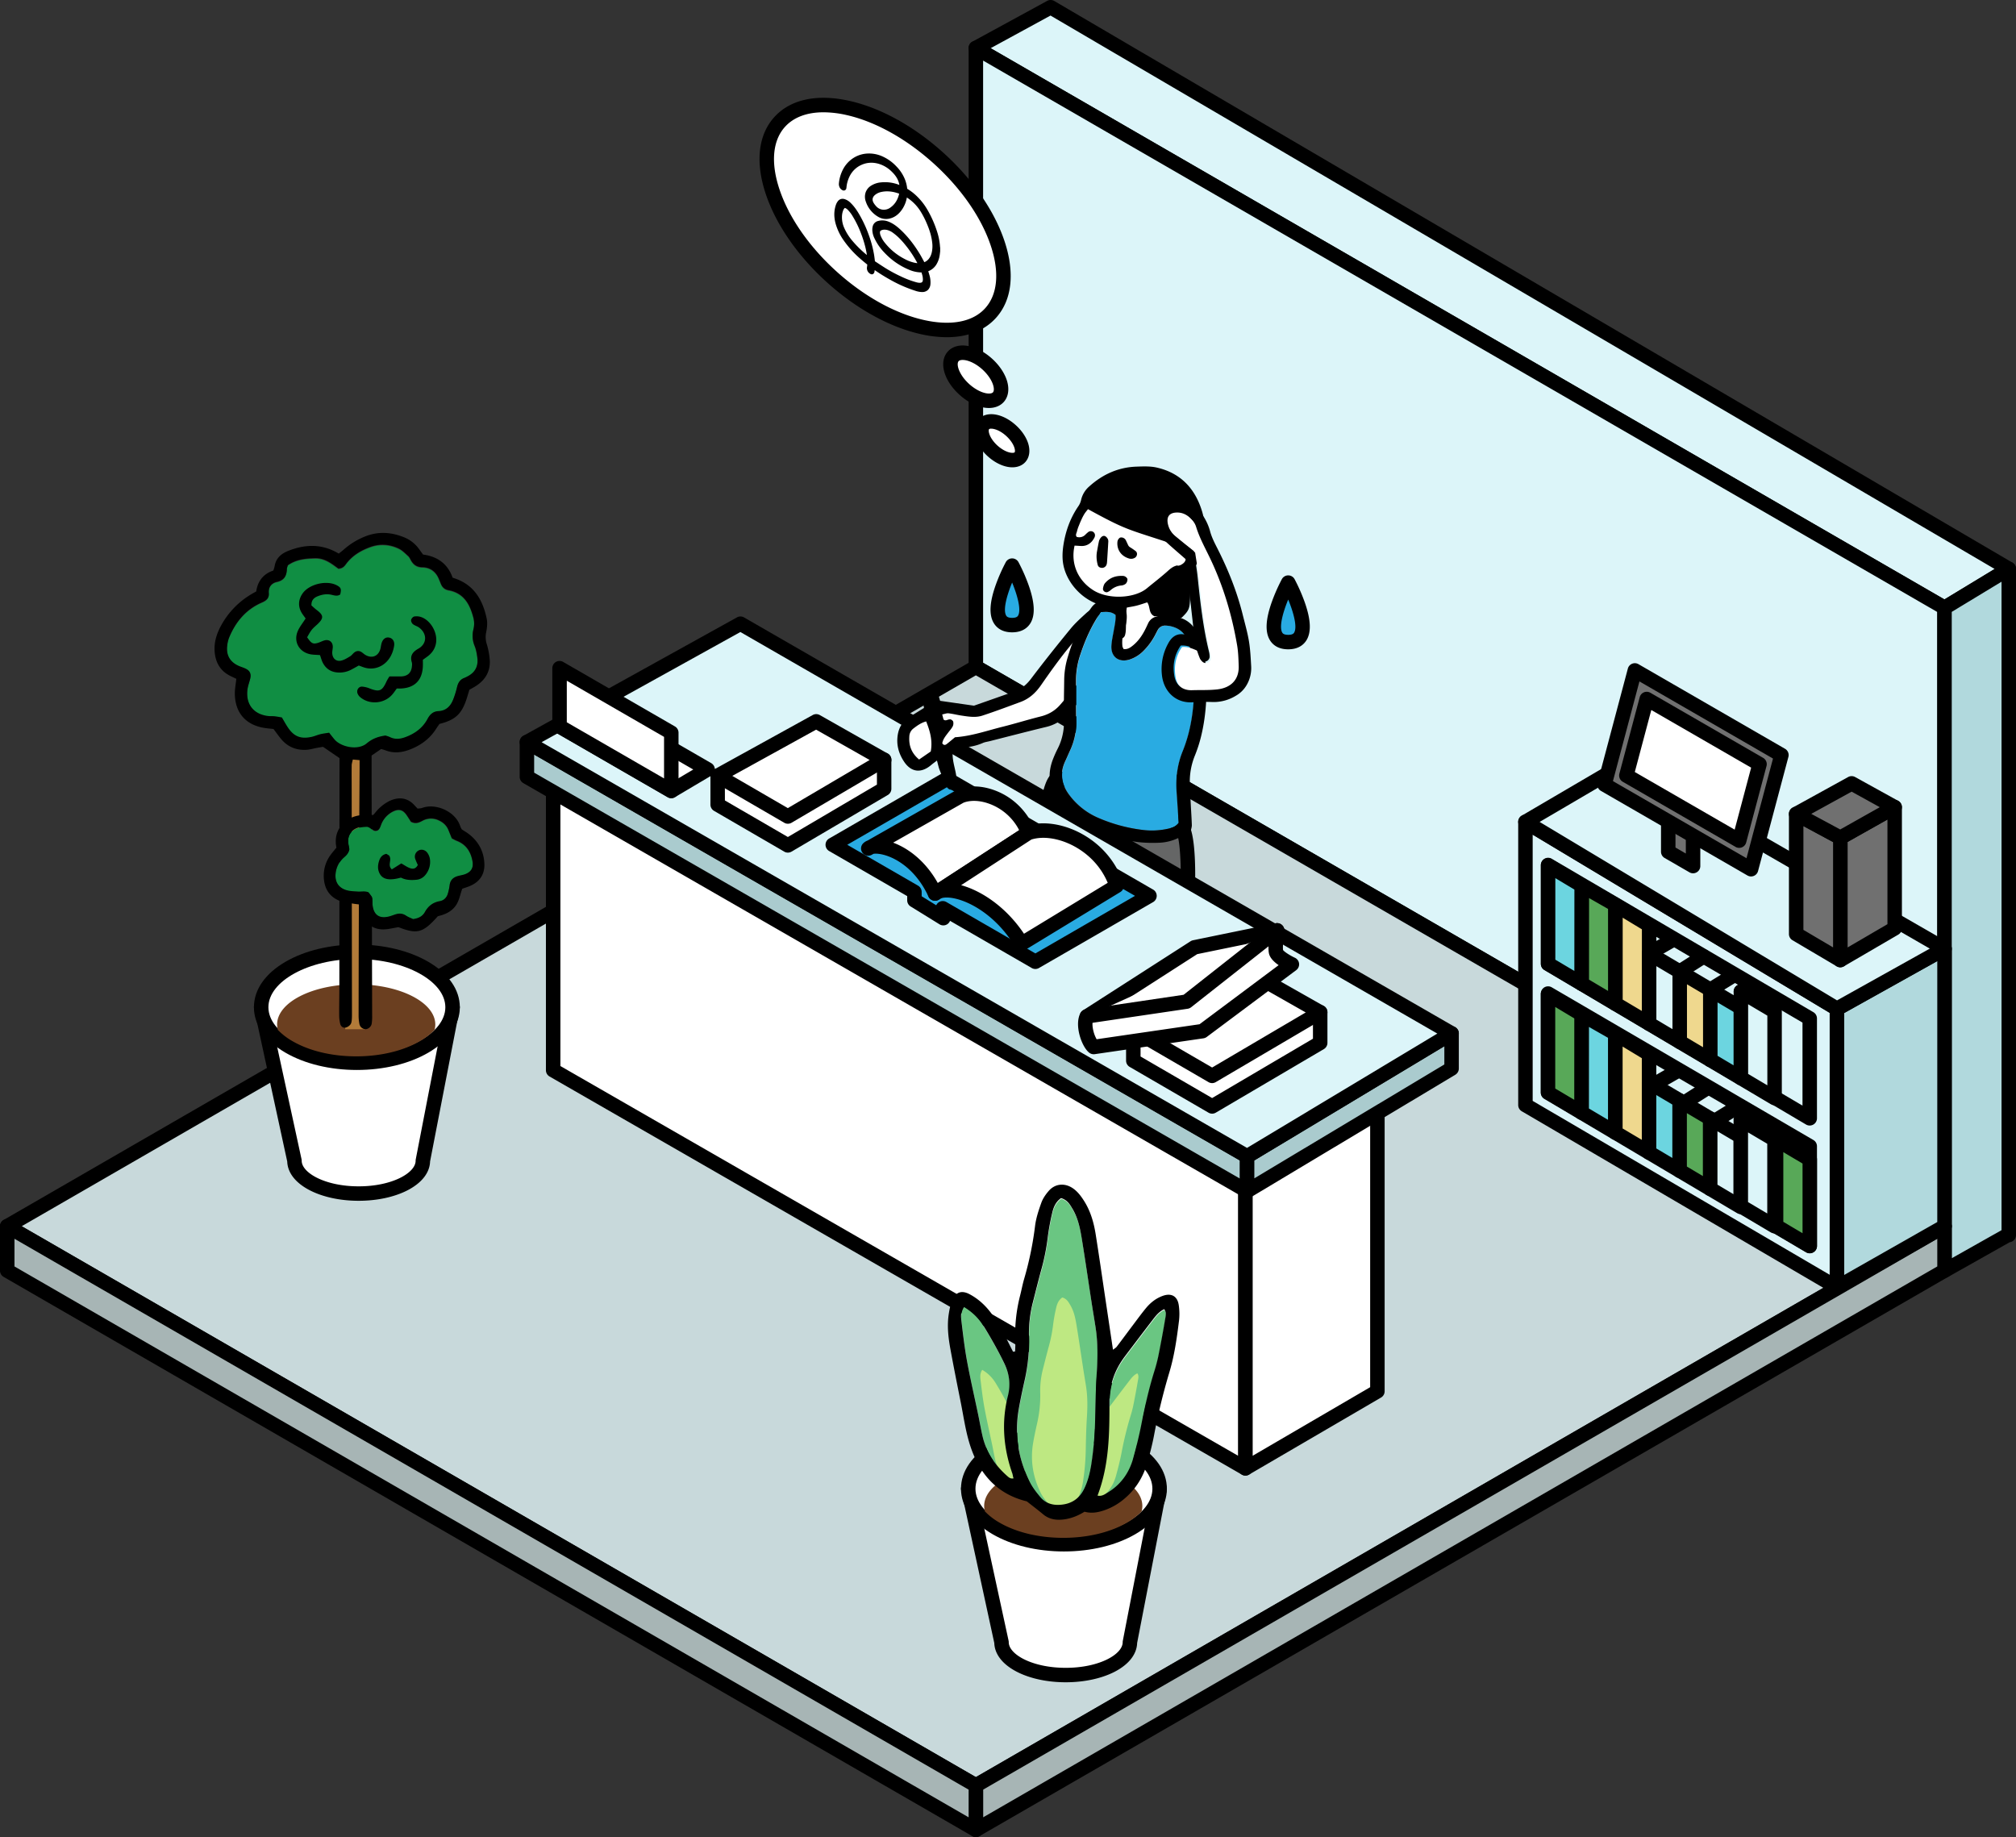 <svg xmlns="http://www.w3.org/2000/svg" viewBox="0 0 2785.99 2538.73"><rect x="0" y="0" width="2785.99" height="2538.73" fill="#333333" stroke="none"/><defs><style>.cls-1{fill:#dcf5f9;}.cls-2{fill:#b1d9dd;}.cls-3{fill:#c8d9db;}.cls-4{fill:#a7b5b5;}.cls-5{fill:#656666;}.cls-6{fill:#fff;}.cls-7{fill:#aacbce;}.cls-8{fill:#29abe2;}.cls-9{fill:#6cd5e0;}.cls-10{fill:#58a858;}.cls-11{fill:#efd88e;}.cls-12{fill:#707070;}.cls-13{fill:#6b3f20;}.cls-14{fill:#6ac682;}.cls-15{fill:#bee882;}.cls-16{fill:#b27b39;}.cls-17{fill:#108e43;}</style></defs><g id="レイヤー_2" data-name="レイヤー 2"><g id="紙カルテで作業して困っているインストラクター"><g id="壁"><polygon class="cls-1" points="2687.2 839.95 1348.59 66.35 1451.91 10 2775.99 786.12 2687.2 839.95"/><path d="M2687.2,850a10,10,0,0,1-5-1.34L1343.59,75a10,10,0,0,1,.21-17.44L1447.12,1.22a10,10,0,0,1,9.85.15L2781.05,777.49a10,10,0,0,1,.13,17.18l-88.8,53.83A10,10,0,0,1,2687.2,850ZM1369,66.6,2687.08,828.33l69.39-42.07L1451.74,21.49Z"/><polyline class="cls-1" points="1348.59 66.35 2687.2 839.95 2687.2 1694.56 1348.59 921.71 1348.59 66.35"/><path d="M2687.2,1704.56a10,10,0,0,1-5-1.34L1343.59,930.37a10,10,0,0,1-5-8.66V66.35a10,10,0,0,1,15-8.66L2692.2,831.29a10,10,0,0,1,5,8.66v854.61a10,10,0,0,1-10,10ZM1358.59,915.94,2677.2,1677.23V845.72l-1318.61-762Z"/><polygon class="cls-2" points="2774.52 1706.69 2687.2 1755.9 2687.2 839.95 2775.99 786.12 2775.99 1706.69 2774.52 1706.69"/><path d="M2687.2,1765.9a10,10,0,0,1-10-10V840a10,10,0,0,1,4.81-8.55l88.8-53.83a10,10,0,0,1,15.18,8.55v920.57a10,10,0,0,1-8.7,9.92l-85.18,48A10,10,0,0,1,2687.2,1765.9Zm10-920.32v893.21L2766,1700V803.87Z"/></g><g id="地面"><polygon class="cls-3" points="1348.61 2467.39 10 1694.55 1348.59 921.71 2687.2 1694.56 1348.61 2467.39"/><path d="M1348.61,2477.39a10,10,0,0,1-5-1.34L5,1703.2a10,10,0,0,1,0-17.32L1343.59,913.05a10,10,0,0,1,10,0L2692.2,1685.9a10,10,0,0,1,0,17.32L1353.61,2476.05A10.05,10.05,0,0,1,1348.61,2477.39ZM30,1694.54l1318.61,761.3L2667.2,1694.56,1348.59,933.26Z"/><polygon class="cls-4" points="2687.2 1755.9 1348.61 2528.73 1348.61 2467.39 2687.2 1694.56 2687.2 1755.9"/><path d="M1348.61,2538.73a10,10,0,0,1-10-10v-61.34a10,10,0,0,1,5-8.66L2682.2,1685.9a10,10,0,0,1,15,8.66v61.34a10,10,0,0,1-5,8.66L1353.61,2537.39A10,10,0,0,1,1348.61,2538.73Zm10-65.57v38.25L2677.2,1750.13v-38.25ZM2687.2,1755.9h0Z"/><polygon class="cls-4" points="1348.61 2528.73 10.02 1755.9 10.02 1694.56 1348.61 2467.39 1348.61 2528.73"/><path d="M1348.61,2538.73a9.92,9.92,0,0,1-5-1.34L5,1764.56a10,10,0,0,1-5-8.66v-61.34a10,10,0,0,1,15-8.66l1338.59,772.83a10,10,0,0,1,5,8.66v61.34a10,10,0,0,1-10,10ZM20,1750.13l1318.59,761.28v-38.25L20,1711.88Z"/></g><g id="腰"><path class="cls-5" d="M1442.52,1183.91c-1.56-29.74,6.26-108,20.35-108s163.24,51,172.17,70.44,7.83,90.78,3.13,123.65Z"/><path d="M1638.17,1280a9.87,9.87,0,0,1-4-.85l-195.66-86.08a10,10,0,0,1-6-8.63c-.78-14.69.6-38.94,3.43-60.35,5.59-42.29,13.31-50.42,15.84-53.1a15,15,0,0,1,11.06-5.08c10.88,0,61.06,17,91.55,28.57,82,31,87.62,43.13,89.71,47.7,10.43,22.73,8.46,97.64,3.94,129.23a10,10,0,0,1-9.9,8.59Zm-185.84-102.7,177.46,78.09c3.39-36.74,2.44-90.62-3.73-104.64-2.89-3.88-23.06-16.61-79.81-38-37.44-14.1-70.62-24.34-81-26.46-2.32,4.23-6.24,16-9.45,40.22A397.12,397.12,0,0,0,1452.33,1177.3Z"/></g><g id="受付台"><polygon class="cls-6" points="1721.13 2029.13 764.44 1478.96 764.44 1077.84 1721.13 1628.01 1721.13 2029.13"/><path d="M1721.13,2039.13a9.94,9.94,0,0,1-5-1.33l-956.7-550.17a10,10,0,0,1-5-8.66V1077.84a10,10,0,0,1,15-8.67l956.7,550.17a10,10,0,0,1,5,8.67v401.12a10,10,0,0,1-10,10ZM774.44,1473.18l936.69,538.66v-378L774.44,1095.13Z"/><polygon class="cls-6" points="1903.48 1922.69 1721.13 2029.13 1721.13 1628.01 1903.48 1521.57 1903.48 1922.69"/><path d="M1721.13,2039.13a10,10,0,0,1-10-10V1628a10,10,0,0,1,5-8.64l182.35-106.43a10,10,0,0,1,15,8.63v401.12a10,10,0,0,1-5,8.64l-182.35,106.44A10.06,10.06,0,0,1,1721.13,2039.13Zm10-405.38v378L1893.48,1917V1539Zm172.35,288.94h0Z"/><polygon class="cls-7" points="728.16 1073.54 1723.42 1645.98 1723.42 1597.92 728.16 1025.49 728.16 1073.54"/><path d="M1723.42,1656a10,10,0,0,1-5-1.33L723.18,1082.21a10,10,0,0,1-5-8.67v-48a10,10,0,0,1,15-8.67l995.26,572.43a10,10,0,0,1,5,8.67V1646a10,10,0,0,1-10,10ZM738.16,1067.76l975.26,560.93v-25L738.16,1042.78Z"/><polygon class="cls-7" points="1723.42 1645.98 1723.42 1597.92 2006 1428.09 2006 1476.63 1723.42 1645.98"/><path d="M1723.42,1656a10,10,0,0,1-10-10v-48.06a10,10,0,0,1,4.85-8.57l282.58-169.83a10,10,0,0,1,15.15,8.57v48.54a10,10,0,0,1-4.86,8.57l-282.58,169.35A10,10,0,0,1,1723.42,1656Zm10-52.4v24.75L1996,1471v-25.2Z"/><polygon class="cls-1" points="1723.42 1597.92 728.16 1025.49 1023.26 861.91 2006 1428.09 1723.42 1597.92"/><path d="M1723.42,1607.92a9.94,9.94,0,0,1-5-1.33L723.18,1034.16a10,10,0,0,1,.14-17.42l295.1-163.57a10,10,0,0,1,9.83.08L2011,1419.42a10,10,0,0,1,.16,17.24l-282.58,169.83A9.89,9.89,0,0,1,1723.42,1607.92ZM748.5,1025.65l974.81,560.67,263-158L1023.17,873.4Z"/><polygon class="cls-6" points="977.87 1063.31 927.68 1093.04 773.28 1003.9 823.48 974.17 977.87 1063.31"/><path d="M927.68,1103a9.9,9.9,0,0,1-5-1.34l-154.4-89.14a10,10,0,0,1-.1-17.26l50.2-29.73a10,10,0,0,1,10.1-.06l154.39,89.14a10,10,0,0,1,.1,17.27l-50.2,29.73A10,10,0,0,1,927.68,1103Zm-134.59-99.25,134.52,77.67,30.45-18L823.54,985.76Z"/><polygon class="cls-6" points="927.68 1093.04 773.28 1003.9 773.28 923.39 927.68 1012.53 927.68 1093.04"/><path d="M927.68,1103a9.9,9.9,0,0,1-5-1.34l-154.4-89.14a10,10,0,0,1-5-8.66V923.39a10,10,0,0,1,15-8.66l154.4,89.14a10,10,0,0,1,5,8.66V1093a10,10,0,0,1-10,10ZM783.28,998.13l134.4,77.59V1018.3l-134.4-77.59Z"/></g><g id="ファイル"><polygon class="cls-8" points="1588.51 1237.98 1308.57 1076.36 1150.84 1167.42 1263.69 1232.58 1263.69 1244.17 1303.61 1268.83 1302.89 1255.21 1430.78 1329.05 1588.51 1237.98"/><path d="M1430.78,1339.05a10.05,10.05,0,0,1-5-1.34l-112.88-65.18a10,10,0,0,1-14.55,4.8l-39.91-24.65a10,10,0,0,1-4.74-8.51v-5.82l-107.86-62.27a10,10,0,0,1,0-17.32l157.73-91.07a10,10,0,0,1,10,0l279.94,161.63a10,10,0,0,1,0,17.32l-157.73,91.07A10,10,0,0,1,1430.78,1339.05Zm-127.89-93.84a9.92,9.92,0,0,1,5,1.34l122.89,71L1568.51,1238,1308.57,1087.9l-137.73,79.52,97.86,56.5a10,10,0,0,1,5,8.66v6l20.11,12.42a10,10,0,0,1,9.08-5.81Z"/><path class="cls-6" d="M1199.87,1172.52c8.58-8.59,63.33,0,92.31,62.26L1421,1151.05s-12-36.92-52.6-50.45c-25.76-8.59-41.87,0-41.87,0Z"/><path d="M1292.18,1244.78a10,10,0,0,1-9.06-5.78c-13.73-29.49-32.65-44.23-46.09-51.39-14.87-7.92-26.28-8.42-30-7.64l-2.19,1.25a10,10,0,0,1-12-15.77,17.38,17.38,0,0,1,6-3.84l122.77-69.71.23-.12c.81-.44,20.23-10.5,49.73-.67,44.86,15,58.4,55.14,59,56.85a10,10,0,0,1-4.06,11.48l-128.82,83.73A10,10,0,0,1,1292.18,1244.78Zm-57.91-80.3c20.9,7.74,44.68,25.28,61.77,55.87l112.42-73.07a75.52,75.52,0,0,0-43.22-37.19c-20.09-6.7-32.61-1.31-34-.66Z"/><path class="cls-6" d="M1292.18,1234.78c17.61-14.08,81,4.7,119.74,69.26l131.17-79.82c-20-59.87-84.52-86.08-122.09-73.17Z"/><path d="M1411.92,1314a9.71,9.71,0,0,1-2.39-.29,10,10,0,0,1-6.18-4.56c-26-43.4-62.78-63.74-86.33-68-8.65-1.55-14.43-.76-17.33.61l-2.06,1.34a10,10,0,0,1-11.69-16.2,26,26,0,0,1,3.71-2.47l125.9-81.83a10,10,0,0,1,2.2-1.08c20.55-7.06,47.55-4,72.23,8.19,30,14.82,52.21,40.13,62.59,71.28a10,10,0,0,1-4.28,11.7l-131.17,79.82A9.92,9.92,0,0,1,1411.92,1314Zm-83.7-90.75c25.67,7,60.49,27.84,86.88,67.11L1530.82,1220c-12.69-30.21-36.19-45.59-49.7-52.27-19.53-9.64-40.25-12.44-55.76-7.57Z"/></g><g id="人"><path class="cls-6" d="M1526.06,693.4s-21.91-15.91-35,15.65-23.74,75.92,6.26,100.18,49.82,25.82,49.82,25.82l-1.82,50.87s-8.09,26.87,4.69,30,45.91-18,56.87-38.08,9.91-44.35,9.91-44.35l11.48-38.87s14.87-13,17.48-17.48,0-32.35,0-32.35Z"/><path d="M1642,793.32c2.91,12.15,3.11,24.69,2.43,37.24-.61,11.09-2.26,14.12-11.39,23-12.93,2.87-25.59-2.46-37.65-1.89-8.51-4.07-5.44-13-10-19.26-4.75,1.49-9.45,3.18-14.26,4.42-4.41,1.15-9,1.81-14,2.8-.27,2.64-.63,4.86-.7,7.08-.24,7.9-.31,15.81-.59,23.71a32.81,32.81,0,0,1-1,6.88,7.1,7.1,0,0,1-7.12,5.5,6.29,6.29,0,0,1-6.14-6.36,124.07,124.07,0,0,1,.82-16.69c.74-6,1.47-12,.4-17.53-3.59-3.92-8-3.43-12-4-31-4.19-55.23-29.87-61-56.16-2.12-9.66-1.65-19.5-.16-29.18,3-19.09,9.41-36.89,20.36-53a25,25,0,0,0,3.95-8.67,34.56,34.56,0,0,1,11.2-18.87c18.6-16.84,40.28-26.64,65.51-27.49,9.25-.32,18.86-.75,27.77,1.26,33,7.44,53.29,29,62.83,60.84a74.52,74.52,0,0,1-1.62,48c-1.26,3.46-2.61,7.14-2.66,10.73-.14,10.09-4.13,18-11.94,24.12A25.12,25.12,0,0,0,1642,793.32ZM1485,754c-5.67,25,4.64,48.15,25.77,61.58s57.31,11.31,74.09-2.53c9.69-8,19.7-15.64,29-24,3.92-3.54,7.59-6.47,12.86-7.66,1.54.91,5.06-.07,8.58-3,4.5-3.53,4.89-11.74,5.67-16.05s.59-7.82-3.52-10.95a10.11,10.11,0,0,0-7.58-2.13c-3.43.27-6.5,1.72-9.24,2.45-63.05-21-62.15-18-117.07-48.08-1.58,2-3.38,4.05-4.82,6.3a66.48,66.48,0,0,0-4.21,8c-1.28,2.74-2.44,5.53-3.53,8.34a49.57,49.57,0,0,0-2.68,8c-.5,2.48-2.59,5.05-.3,7.68a11.63,11.63,0,0,0,11.63-2.83,46.82,46.82,0,0,1,4.1-3.76,5.91,5.91,0,0,1,7.67.21c2.33,2.34,2.16,5.22.81,7.72-3.78,7-9.47,11.4-17.86,11.25C1491.21,754.38,1488.05,754.13,1485,754Z"/><path d="M1515.72,774.3A39.58,39.58,0,0,1,1516,762c.84-4.67,1.7-9.44,2.7-14.17a12.54,12.54,0,0,1,2.57-4.84c1.51-1.93,3.79-3.1,6.12-2A9.61,9.61,0,0,1,1531,745a7.71,7.71,0,0,1,.58,4c-.51,9.27-1.12,18.53-1.72,27.8a18.16,18.16,0,0,1-.43,2.74,6.68,6.68,0,0,1-5.82,5.19c-3.14.22-5.8-1.16-6.61-4A46.12,46.12,0,0,1,1515.72,774.3Z"/><path d="M1556,746.88l2.92,6.27a7.24,7.24,0,0,0,2.66,3.06,89.61,89.61,0,0,1,7.89,5.4c3,2.43,2.11,7.49-1.43,9.36a10,10,0,0,1-8,.77c-10.54-3.18-16.86-12-15.83-23a8.12,8.12,0,0,1,3.23-5.56,3.75,3.75,0,0,1,1.58-.46A7.15,7.15,0,0,1,1556,746.88Z"/><path d="M1551.05,795.83a8.15,8.15,0,0,1,3.66.75c1.47.79,3.31,2.53,3.35,3.91a8.88,8.88,0,0,1-2.21,6.08,11.2,11.2,0,0,1-6.37,2.52,25.93,25.93,0,0,0-15,6.75,15.45,15.45,0,0,1-3.53,2.19c-3,1.45-7.18-1.3-6.68-4.7.4-2.62,1.18-5.63,2.86-7.53C1532.88,799.2,1540.26,795.54,1551.05,795.83Z"/><path class="cls-6" d="M1512.8,839.62l10.13,66s-32.87,69.26-61,81-124.44,37.57-124.44,37.57L1297.54,1043s-18.78,14.08-27,14.08-25.69-30.38-20-48.13,44.61-29.34,44.61-29.34l41.09,2.34,84.52-29.34Z"/><path d="M1276.92,978.32c-1-5.42-2-10.36-2.83-15.35-1-6.55,1.29-10.83,6.38-12.21,6.83-1.85,13,.61,15.14,6.36,1.47,3.87,2.5,7.9,3.57,11.37L1346,975.2c17.35-6.1,36.68-12.84,56-19.71,9.45-3.37,16.61-9.29,22.82-17.5,17.7-23.42,36-46.38,54.64-69.1,6.46-7.9,14.21-14.79,21.75-21.72a45.23,45.23,0,0,1,11.63-7.55c3.81-1.74,7.32-.48,9.14,4.92-1.06,1.79-2,4.61-3.85,6.33-30.92,28.16-55.65,61.5-79.27,95.64-7.51,10.85-16.32,19-28.48,23.53-17.47,6.47-34.94,13-52.61,18.83-9.5,3.16-19.41,1.44-29.11,0-6-.92-11.89-2.44-17.89-3.13-2.51-.29-5.18.87-8.7,1.55.76,3,1.32,5.08,1.8,6.93,3.48,3.29,6.24-1.31,10.57.18.39.36,2.46,1.39,2.81,2.83a10,10,0,0,1-.65,6.55c-1.75,3.25-4.32,6.06-6.55,9-3.34,4.46-7,8.76-7.86,14.42,1.67,2.71,3.87,2.72,5.92,1.15,4.06-3.1,7.92-6.45,11.66-9.52,22.93-1.56,44.12-9.12,65.77-14.51,17.62-4.4,35-9.84,52.6-14.23,10.85-2.7,19.88-7.92,27.08-16.27,7.6-8.82,15.34-17.57,22.26-26.92,10-13.48,19.23-27.48,28.81-41.24a37.41,37.41,0,0,1,3.35-4.44c3-3.14,7-3.69,10.09-1.56a8.42,8.42,0,0,1,3.28,9.86,21.55,21.55,0,0,1-2.36,5c-17.21,26.09-34.6,52.05-56.82,74.29a57.42,57.42,0,0,1-27.59,15.65c-26.25,6.35-52.39,13.16-78.58,19.79-3.16.8-6.51,1.18-9.45,2.48-10,4.41-20.46,6.17-32,6.5l-9.75,8.49c-.25,16.59,9.36,32,3.73,47.7-5.58,3.25-9.58,2-11.71-2.25-3.74-7.45-6.87-15.24-9.93-23-1.51-3.86-2.3-8-3.73-13.14-3.09,2.38-5.61,4.15-7.94,6.13-14,11.85-27.88,10.19-37.78-5-6.24-9.55-9.75-20.12-9-31.75.79-12.33,5.52-22.52,16.31-29.3C1263,987,1269.64,982.86,1276.92,978.32Zm-6.8,71.28,16.12-11.12c2.77-15.08-1-28.17-6.33-41.52-6.93,1.73-12.49,5.83-17.93,10a14.45,14.45,0,0,0-5.36,10.89C1255.82,1030,1259.3,1040.49,1270.12,1049.6Z"/><path class="cls-8" d="M1521.48,845.93c-12.69,18.36-21.31,37.89-28.11,58.29a110.93,110.93,0,0,0-6.12,35.67c.07,19-.14,38.09.24,57.12a89.75,89.75,0,0,1-8.23,39.56c-2.36,5.08-4.51,10.24-6.89,15.3-7.71,16.38-5.59,31.69,5,46.06a98.38,98.38,0,0,0,41.21,32.57,220.54,220.54,0,0,0,59.13,16.18,102,102,0,0,0,37.52-1.64c5.06-1.24,9.86-2.7,13.86-8-.9-13.59-1.78-28-2.8-42.34-1.38-19.33.9-38.06,8.2-56.18a199.16,199.16,0,0,0,8.31-25.16c7.81-30.58,8.88-61.76,6.86-93.06-.82-12.59-4.44-24.71-9-36.52-4.11-10.62-12.37-16.09-22.88-18.47a40.62,40.62,0,0,0-7-.81,11.33,11.33,0,0,0-10.51,6c-.93,1.74-1.82,3.44-2.7,5.15a90.93,90.93,0,0,1-17,23.77,48,48,0,0,1-18.77,11.82c-15.17,5-26.62-3.41-25.59-19.16.45-6.93,2-13.81,3.22-20.69,1.25-7.25,3-14.45,2.45-21.67C1535.67,844.76,1529.19,845.47,1521.48,845.93Z"/><path d="M1645.54,1148.6c-6.29,3.49-11.09,6.32-16,8.87a66.88,66.88,0,0,1-28.23,7.15c-16.36.68-32.53-.46-48.49-4.76-14.87-4-29.58-8.34-43.66-14.64a115.09,115.09,0,0,1-46.3-37.31c-13.57-18.43-15.84-38.33-7.43-59.49,1.89-4.76,4-9.46,6.31-14,6.94-13.65,9.26-28,8.76-43.32-.57-17.69,0-35.43.18-53.14a112.64,112.64,0,0,1,5-30.25c7.1-24.36,17.56-47.07,32.37-67.8,3.87-5.42,8.28-8.36,14.8-9a47.63,47.63,0,0,1,22,2.41c7.78,2.92,11.83,8.56,12.25,17,.38,7.62-1.41,14.89-3.79,21.92a50.68,50.68,0,0,0-2.21,20.67c.1,1.29,1,2.53,1.56,4,5.78.87,9.83-2.27,13.71-5.52,8-6.72,13.42-15.42,17.84-24.77.82-1.74,1.63-3.49,2.42-5.22a16.64,16.64,0,0,1,10-8.93c12.76-4.21,25.26-2.77,37.73,2.5a37.38,37.38,0,0,1,19.62,19,121.8,121.8,0,0,1,11.93,42.89c2.73,34.52,2,69-6.61,102.82a190.67,190.67,0,0,1-7.8,23.87,95.61,95.61,0,0,0-7.29,36.79c.1,10.7.89,21.4,1.42,32.1.47,9.31,1.15,18.61,1.42,27.93C1647.06,1143,1646.08,1145.72,1645.54,1148.6ZM1521.19,845.94c-12.69,18.36-21.31,37.9-28.11,58.29a111,111,0,0,0-6.12,35.68c.07,19-.14,38.08.24,57.12a89.78,89.78,0,0,1-8.23,39.56c-2.36,5.07-4.51,10.24-6.89,15.3-7.71,16.38-5.59,31.69,5,46.06a98.46,98.46,0,0,0,41.21,32.57,220.81,220.81,0,0,0,59.13,16.18,102,102,0,0,0,37.52-1.65c5.06-1.23,9.86-2.7,13.86-8-.9-13.59-1.78-28-2.8-42.33-1.38-19.34.9-38.06,8.2-56.18a199.16,199.16,0,0,0,8.31-25.16c7.81-30.58,8.88-61.76,6.86-93.06-.82-12.59-4.44-24.72-9-36.52-4.11-10.62-12.37-16.1-22.88-18.47a39.65,39.65,0,0,0-7-.81,11.34,11.34,0,0,0-10.51,6c-.93,1.75-1.82,3.44-2.7,5.15a90.6,90.6,0,0,1-17,23.77,47.89,47.89,0,0,1-18.77,11.83c-15.17,5-26.62-3.41-25.59-19.16.45-6.94,2-13.81,3.22-20.69,1.25-7.26,3-14.46,2.45-21.67C1535.38,844.78,1528.89,845.49,1521.19,845.94Z"/><path class="cls-6" d="M1633.51,894.19c-9,12.89-11.35,26.94-8.94,41.5,2,12.26,10.51,20.61,24.46,20.16,11.63-.38,23.36.19,34.88-1.11,18.71-2.11,30.26-13.27,29.7-32.16-.29-9.75-.6-19.62-2.24-29.2-7.11-41.45-19-81.48-37.18-119.53-6.81-14.26-14.54-28.1-19.29-43.3a26.91,26.91,0,0,0-4.4-8.65c-6.3-7.83-13.75-14-24.65-13.61-10,.35-14,5.94-11.88,15.81,1.64,7.66,5.84,13.66,11.69,18.54,8.18,6.84,16.56,13.44,25.95,21,1.69,11.42,4,23.77,5.26,36.22,3.61,34.26,7.33,68.47,15.46,102a33.92,33.92,0,0,1,1.07,6.85,7.09,7.09,0,0,1-5.2,7.34,6.91,6.91,0,0,1-8.11-3.84c-1.85-4.17-3.2-8.57-4.71-12.71C1648.56,896.72,1642.37,893.4,1633.51,894.19Z"/><path d="M1650.59,880.09c-4.2-37.21-8.21-72.77-12.12-107.41-9.84-8.64-19.06-16.44-27.93-24.61a38.37,38.37,0,0,1-12.29-24.45c-2.53-21,13.75-36.16,34.59-31.4,14.9,3.4,25.83,12.56,33,26a72.88,72.88,0,0,1,6.31,15.51c2.36,9.11,6.71,17.21,10.9,25.51,14.51,28.78,26.42,58.6,34.24,89.95,3,12.19,6.56,24.31,8.63,36.67,1.92,11.45,2.45,23.15,3.12,34.77a46.25,46.25,0,0,1-6.67,26.75,40.17,40.17,0,0,1-14.88,14.31,58.52,58.52,0,0,1-33.24,8.39,258.93,258.93,0,0,0-26.57.45c-22.55,1.23-39-14.39-41.85-36.6a73.29,73.29,0,0,1,8.48-44.65c3.65-6.79,8.78-12.34,17.1-12.86,3.64-.23,7.38.72,11,1.37C1644.64,878.17,1646.81,879,1650.59,880.09Zm-18.88,12.06c-9,12.9-11.34,27-8.93,41.51,2,12.26,10.51,20.61,24.46,20.15,11.63-.38,23.36.19,34.88-1.11,18.71-2.1,30.26-13.26,29.69-32.16-.29-9.75-.6-19.61-2.24-29.19-7.11-41.46-19-81.48-37.17-119.54-6.81-14.26-14.55-28.1-19.3-43.29a26.48,26.48,0,0,0-4.39-8.65c-6.31-7.83-13.76-14-24.65-13.62-10,.35-14,6-11.89,15.81,1.65,7.67,5.85,13.66,11.69,18.54,8.19,6.84,16.56,13.45,26,21,1.68,11.43,3.94,23.78,5.25,36.23,3.61,34.25,7.33,68.47,15.47,102a34.72,34.72,0,0,1,1.06,6.86,7.09,7.09,0,0,1-5.19,7.34,6.92,6.92,0,0,1-8.12-3.84c-1.85-4.18-3.2-8.57-4.71-12.71C1646.77,894.69,1640.57,891.37,1631.71,892.15Z"/></g><g id="汗"><path class="cls-8" d="M1398.7,781.65s-44.61,82.18,0,82.18S1398.7,781.65,1398.7,781.65Z"/><path d="M1398.7,873.83c-14.67,0-21.91-7-25.4-12.86-6.79-11.41-5.81-28.85,3-53.33a243.42,243.42,0,0,1,13.63-30.76,10,10,0,0,1,17.57,0,243.42,243.42,0,0,1,13.63,30.76c8.79,24.48,9.77,41.92,3,53.33C1420.6,866.83,1413.36,873.83,1398.7,873.83Zm0-68.79c-7.4,17.9-12.84,37.93-8.21,45.7.5.85,1.83,3.09,8.21,3.09s7.7-2.24,8.2-3.09C1411.53,843,1406.09,822.94,1398.7,805Z"/></g><g id="汗-2" data-name="汗"><path class="cls-8" d="M1780.22,805.13s-44.61,82.17,0,82.17S1780.22,805.13,1780.22,805.13Z"/><path d="M1780.22,897.3c-14.67,0-21.91-7-25.4-12.85-6.79-11.41-5.81-28.85,3-53.34a246.22,246.22,0,0,1,13.63-30.75,10,10,0,0,1,17.58,0,245.32,245.32,0,0,1,13.62,30.75c8.8,24.49,9.77,41.93,3,53.34C1802.12,890.31,1794.88,897.3,1780.22,897.3Zm0-68.78c-7.4,17.9-12.84,37.93-8.21,45.7.5.85,1.84,3.08,8.21,3.08s7.7-2.23,8.2-3.08C1793.05,866.45,1787.61,846.42,1780.22,828.52Z"/></g><g id="棚"><polygon class="cls-2" points="2538.5 1779.08 2538.5 1394.03 2687.2 1311.08 2687.2 1694.56 2538.5 1779.08"/><path d="M2538.5,1789.08a10,10,0,0,1-10-10V1394a10,10,0,0,1,5.13-8.73l148.7-83a10,10,0,0,1,14.87,8.74v383.48a10,10,0,0,1-5.06,8.69l-148.7,84.52A10,10,0,0,1,2538.5,1789.08Zm10-389.17v362l128.7-73.15V1328.11Z"/><polygon class="cls-1" points="2108.07 1135.77 2108.07 1527.08 2538.5 1779.08 2538.5 1394.03 2108.07 1135.77"/><path d="M2538.5,1789.08a10,10,0,0,1-5.05-1.37l-430.43-252a10,10,0,0,1-4.95-8.63V1135.77a10,10,0,0,1,15.14-8.57l430.44,258.26a10,10,0,0,1,4.85,8.57v385a10,10,0,0,1-10,10Zm-420.43-267.74,410.43,240.29V1399.7l-410.43-246.26Z"/><polygon class="cls-1" points="2687.2 1311.08 2244.24 1055.95 2108.07 1135.77 2538.5 1394.03 2687.2 1311.08"/><path d="M2538.5,1404a10,10,0,0,1-5.14-1.42l-430.44-258.26a10,10,0,0,1,.09-17.2l136.17-79.83a10,10,0,0,1,10.05,0l443,255.13a10,10,0,0,1-.12,17.4l-148.69,83A10.08,10.08,0,0,1,2538.5,1404Zm-410.83-268.16,411,246.61,128.23-71.54-422.63-243.43Z"/><path d="M2500.94,1555.41a10,10,0,0,1-5.09-1.39l-361.56-213.51a10,10,0,0,1-4.92-8.61V1195.38a10,10,0,0,1,15.06-8.62l361.57,212a10,10,0,0,1,4.94,8.63v138a10,10,0,0,1-10,10Zm-351.57-229.22,341.57,201.7V1413.15l-341.57-200.31Z"/><path d="M2500.94,1732a10,10,0,0,1-5.07-1.38l-361.56-212.51a10,10,0,0,1-4.94-8.62V1373a10,10,0,0,1,15-8.63l361.57,211a10,10,0,0,1,5,8.64v138a10,10,0,0,1-10,10ZM2149.37,1503.8l341.57,200.76V1589.79l-341.57-199.37Z"/><polygon class="cls-9" points="2185.93 1359.49 2139.37 1331.9 2139.37 1195.85 2186 1223.83 2185.93 1359.49"/><path d="M2185.93,1369.49a10,10,0,0,1-5.1-1.4l-46.55-27.59a10,10,0,0,1-4.91-8.6V1195.85a10,10,0,0,1,15.15-8.58l46.63,28a10,10,0,0,1,4.85,8.58l-.07,135.66a10,10,0,0,1-10,10Zm-36.56-43.29,26.57,15.74.06-112.45-26.63-16Z"/><polygon class="cls-10" points="2232.48 1387.07 2185.93 1359.49 2186 1223.83 2232.48 1250.43 2232.48 1387.07"/><path d="M2232.48,1397.07a10,10,0,0,1-5.1-1.39l-46.55-27.59a10,10,0,0,1-4.9-8.61l.07-135.66a10,10,0,0,1,15-8.67l46.48,26.61a10,10,0,0,1,5,8.67v136.64a10,10,0,0,1-10,10Zm-36.55-43.28,26.55,15.73V1256.23L2196,1241.07Z"/><polygon class="cls-11" points="2279.03 1414.66 2232.48 1387.07 2232.48 1250.43 2279.03 1278.61 2279.03 1414.66"/><path d="M2279,1424.66a10,10,0,0,1-5.1-1.4l-46.55-27.58a10,10,0,0,1-4.9-8.61V1250.43a10,10,0,0,1,15.18-8.55l46.55,28.17a10,10,0,0,1,4.82,8.56v136.05a10,10,0,0,1-10,10Zm-36.55-43.28,26.55,15.73V1284.24l-26.55-16.06Z"/><polygon class="cls-1" points="2321.29 1439.7 2279.03 1414.66 2279.03 1317.62 2321.29 1342.66 2321.29 1439.7"/><path d="M2321.29,1449.7a10,10,0,0,1-5.1-1.39l-42.26-25a10,10,0,0,1-4.9-8.6v-97a10,10,0,0,1,15.1-8.6l42.26,25a10,10,0,0,1,4.9,8.6v97a10,10,0,0,1-10,10ZM2289,1409l22.26,13.19v-73.79L2289,1335.17Z"/><polygon class="cls-11" points="2363.55 1464.75 2321.29 1439.7 2321.29 1342.66 2363.55 1367.7 2363.55 1464.75"/><path d="M2363.55,1474.75a10,10,0,0,1-5.09-1.4l-42.27-25a10,10,0,0,1-4.9-8.61v-97a10,10,0,0,1,15.1-8.6l42.26,25a10,10,0,0,1,4.9,8.6v97a10,10,0,0,1-10,10ZM2331.29,1434l22.26,13.19v-73.8l-22.26-13.19Z"/><polygon class="cls-9" points="2405.81 1489.79 2363.55 1464.75 2363.55 1367.7 2405.81 1392.75 2405.81 1489.79"/><path d="M2405.81,1499.79a9.89,9.89,0,0,1-5.09-1.4l-42.26-25a10,10,0,0,1-4.91-8.6v-97a10,10,0,0,1,15.1-8.6l42.26,25.05a10,10,0,0,1,4.9,8.6v97a10,10,0,0,1-10,10Zm-32.26-40.74,22.26,13.19v-73.79l-22.26-13.2Z"/><polygon class="cls-1" points="2452.37 1517.38 2405.81 1489.79 2405.81 1370.25 2452.37 1397.84 2452.37 1517.38"/><path d="M2452.37,1527.38a10,10,0,0,1-5.1-1.4l-46.55-27.59a10,10,0,0,1-4.91-8.6V1370.25a10,10,0,0,1,15.1-8.6l46.55,27.58a10,10,0,0,1,4.91,8.61v119.54a10,10,0,0,1-10,10Zm-36.56-43.29,26.56,15.74v-96.3l-26.56-15.73Z"/><line class="cls-1" x1="2279.03" y1="1317.62" x2="2312.78" y2="1298.17"/><path d="M2279,1327.62a10,10,0,0,1-5-18.67l33.75-19.44a10,10,0,1,1,10,17.33L2284,1326.28A9.91,9.91,0,0,1,2279,1327.62Z"/><line class="cls-1" x1="2321.29" y1="1342.66" x2="2354.26" y2="1321.65"/><path d="M2321.3,1352.66a10,10,0,0,1-5.38-18.43l33-21a10,10,0,0,1,10.74,16.87l-33,21A10,10,0,0,1,2321.3,1352.66Z"/><line class="cls-1" x1="2363.55" y1="1367.7" x2="2396.52" y2="1347.48"/><path d="M2363.56,1377.71a10,10,0,0,1-5.24-18.53l33-20.23a10,10,0,0,1,10.46,17l-33,20.23A10,10,0,0,1,2363.56,1377.71Z"/><line class="cls-1" x1="2405.81" y1="1370.25" x2="2420.78" y2="1361.56"/><path d="M2405.82,1380.25a10,10,0,0,1-5-18.65l15-8.69a10,10,0,0,1,10,17.31l-15,8.68A10,10,0,0,1,2405.82,1380.25Z"/><polygon class="cls-10" points="2185.8 1537.57 2139.24 1509.98 2139.24 1373.93 2185.87 1401.91 2185.8 1537.57"/><path d="M2185.79,1547.57a10,10,0,0,1-5.09-1.4l-46.56-27.59a10,10,0,0,1-4.9-8.6v-136a10,10,0,0,1,15.15-8.58l46.62,28a10,10,0,0,1,4.86,8.58l-.08,135.66a10,10,0,0,1-10,10Zm-36.55-43.29L2175.8,1520l.07-112.46-26.63-16Z"/><polygon class="cls-9" points="2232.35 1565.16 2185.8 1537.57 2185.87 1401.91 2232.35 1428.52 2232.35 1565.16"/><path d="M2232.35,1575.16a10,10,0,0,1-5.1-1.4l-46.55-27.59a10,10,0,0,1-4.91-8.61l.08-135.66a10,10,0,0,1,15-8.67l46.48,26.61a10,10,0,0,1,5,8.68v136.64a10,10,0,0,1-10,10Zm-36.55-43.29,26.55,15.74v-113.3l-26.49-15.16Z"/><polygon class="cls-11" points="2278.9 1592.74 2232.35 1565.16 2232.35 1428.52 2278.9 1456.69 2278.9 1592.74"/><path d="M2278.9,1602.74a10,10,0,0,1-5.1-1.39l-46.55-27.59a10,10,0,0,1-4.9-8.6V1428.52a10,10,0,0,1,15.18-8.56l46.55,28.17a10,10,0,0,1,4.82,8.56v136a10,10,0,0,1-10,10Zm-36.55-43.28,26.55,15.73V1462.33l-26.55-16.07Z"/><polygon class="cls-9" points="2321.16 1617.79 2278.9 1592.74 2278.9 1495.7 2321.16 1520.74 2321.16 1617.79"/><path d="M2321.16,1627.79a10,10,0,0,1-5.1-1.4l-42.26-25a10,10,0,0,1-4.9-8.61v-97a10,10,0,0,1,15.1-8.6l42.26,25a10,10,0,0,1,4.9,8.6v97a10,10,0,0,1-10,10Zm-32.26-40.74,22.26,13.19v-73.8l-22.26-13.19Z"/><polygon class="cls-10" points="2363.42 1642.83 2321.16 1617.79 2321.16 1520.74 2363.42 1545.79 2363.42 1642.83"/><path d="M2363.42,1652.83a10,10,0,0,1-5.1-1.4l-42.26-25a10,10,0,0,1-4.9-8.6v-97a10,10,0,0,1,15.1-8.6l42.26,25a10,10,0,0,1,4.9,8.61v97a10,10,0,0,1-10,10Zm-32.26-40.74,22.26,13.19v-73.8l-22.26-13.19Z"/><polygon class="cls-1" points="2405.68 1667.87 2363.42 1642.83 2363.42 1545.79 2405.68 1570.83 2405.68 1667.87"/><path d="M2405.68,1677.87a10,10,0,0,1-5.1-1.39l-42.26-25a10,10,0,0,1-4.9-8.6v-97a10,10,0,0,1,15.1-8.61l42.26,25a10,10,0,0,1,4.9,8.6v97a10,10,0,0,1-10,10Zm-32.26-40.74,22.26,13.19v-73.79l-22.26-13.19Z"/><polygon class="cls-1" points="2452.24 1694.46 2405.68 1666.87 2405.68 1547.33 2452.24 1574.92 2452.24 1694.46"/><path d="M2452.24,1704.46a10,10,0,0,1-5.1-1.4l-46.56-27.58a10,10,0,0,1-4.9-8.61V1547.33a10,10,0,0,1,15.1-8.6l46.55,27.59a10,10,0,0,1,4.91,8.6v119.54a10,10,0,0,1-10,10Zm-36.56-43.28,26.56,15.73v-96.29l-26.56-15.74Z"/><line class="cls-1" x1="2283.39" y1="1500.03" x2="2317.14" y2="1480.58"/><path d="M2283.39,1510a10,10,0,0,1-5-18.67l33.75-19.44a10,10,0,0,1,10,17.33l-33.75,19.44A10,10,0,0,1,2283.39,1510Z"/><line class="cls-1" x1="2325.65" y1="1525.07" x2="2358.61" y2="1504.06"/><path d="M2325.66,1535.07a10,10,0,0,1-5.39-18.43l33-21a10,10,0,1,1,10.75,16.86l-33,21A10,10,0,0,1,2325.66,1535.07Z"/><line class="cls-1" x1="2367.91" y1="1550.11" x2="2400.88" y2="1529.89"/><path d="M2367.92,1560.11a10,10,0,0,1-5.24-18.52l33-20.23a10,10,0,0,1,10.46,17.05l-33,20.23A10,10,0,0,1,2367.92,1560.11Z"/><polygon class="cls-10" points="2500.99 1721.76 2454.43 1694.17 2454.43 1574.63 2500.99 1602.22 2500.99 1721.76"/><path d="M2501,1731.76a10,10,0,0,1-5.1-1.4l-46.55-27.58a10,10,0,0,1-4.91-8.61V1574.63a10,10,0,0,1,15.1-8.6l46.55,27.58a10,10,0,0,1,4.91,8.61v119.54a10,10,0,0,1-10,10Zm-36.56-43.28,26.56,15.73v-96.3l-26.56-15.73Z"/></g><g id="PC"><polygon class="cls-12" points="2543.2 1157.69 2543.2 1326.73 2618.33 1282.9 2618.33 1115.42 2543.2 1157.69"/><path d="M2543.2,1336.73a10,10,0,0,1-10-10v-169a10,10,0,0,1,5.1-8.72l75.13-42.26a10,10,0,0,1,14.9,8.72V1282.9a10,10,0,0,1-5,8.64l-75.13,43.83A10,10,0,0,1,2543.2,1336.73Zm10-173.2v145.79l55.13-32.16V1132.52Z"/><polygon class="cls-12" points="2543.2 1157.69 2482.16 1124.82 2482.16 1290.73 2543.2 1326.73 2543.2 1157.69"/><path d="M2543.2,1336.73a9.94,9.94,0,0,1-5.08-1.39l-61-36a10,10,0,0,1-4.92-8.61V1124.82a10,10,0,0,1,14.74-8.81l61,32.87a10,10,0,0,1,5.26,8.81v169a10,10,0,0,1-10,10Zm-51-51.71,41,24.2V1163.66l-41-22.1Z"/><polygon class="cls-12" points="2618.33 1115.42 2558.85 1082.56 2482.16 1124.82 2543.2 1157.69 2618.33 1115.42"/><path d="M2543.2,1167.69a10,10,0,0,1-4.74-1.2l-61.05-32.87a10,10,0,0,1-.08-17.56L2554,1073.8a10,10,0,0,1,9.67,0l59.48,32.87a10,10,0,0,1,.06,17.47l-75.13,42.26A9.94,9.94,0,0,1,2543.2,1167.69Zm-40.14-43,40,21.56,54.7-30.77L2558.84,1094Z"/></g><g id="ファイル-2" data-name="ファイル"><polygon class="cls-6" points="1760.59 1405.02 1719.02 1381.46 1658.75 1414.72 1566.17 1423.54 1566.17 1465.8 1675.1 1529.04 1824.43 1441.2 1824.43 1398.94 1760.59 1405.02"/><path d="M1675.1,1539a10,10,0,0,1-5-1.35l-108.93-63.25a10,10,0,0,1-5-8.64v-42.27a10,10,0,0,1,9.06-10l90.51-8.62,58.45-32.25a10,10,0,0,1,9.76.06l38.83,22,60.71-5.79a10,10,0,0,1,10.94,10v42.26a10,10,0,0,1-4.93,8.62l-149.33,87.84A10,10,0,0,1,1675.1,1539Zm-98.93-79,98.9,57.42,139.36-82v-25.54l-52.89,5a10,10,0,0,1-5.88-1.25l-36.7-20.8-55.38,30.55a10,10,0,0,1-3.88,1.2l-83.53,8Z"/><polygon class="cls-6" points="1566.17 1423.54 1675.1 1486.78 1824.43 1398.94 1719.02 1339.2 1566.17 1423.54"/><path d="M1675.1,1496.78a10,10,0,0,1-5-1.35l-108.93-63.25a10,10,0,0,1,.19-17.4l152.85-84.33a10,10,0,0,1,9.76,0l105.41,59.74a10,10,0,0,1,.14,17.32l-149.33,87.84A10,10,0,0,1,1675.1,1496.78Zm-88.63-73,88.6,51.44,129.37-76.1L1719,1350.66Z"/></g><g id="ファイル-3" data-name="ファイル"><path class="cls-6" d="M1502,1404.61c-6.26,11,1.57,36,9.39,42.26L1661.65,1425l123.65-92.35s-20.34-9.39-21.91-17.22,1.57-29.74,1.57-29.74l-114.26,23.48Z"/><path d="M1511.39,1456.87a10,10,0,0,1-6.25-2.19c-10.9-8.73-20.86-39.21-11.82-55a10,10,0,0,1,3.28-3.46l148.69-95.48a10.23,10.23,0,0,1,3.39-1.38l114.26-23.47a10,10,0,0,1,11.92,11.2c-1.33,9.28-2.32,21.38-1.76,25.78,1.82,2.48,9.38,7.44,16.4,10.69a10,10,0,0,1,1.79,17.09L1667.64,1433a10.12,10.12,0,0,1-4.54,1.88l-150.27,21.91A10,10,0,0,1,1511.39,1456.87Zm-1.3-45.57c-.56,2.61-.61,7.37,1,13.72a44.76,44.76,0,0,0,4.39,11.14l142.21-20.73L1767,1333.78c-6.43-4.45-12.16-10.07-13.43-16.43-.94-4.67-.67-12.3-.11-19.13l-99,20.33Z"/><polyline class="cls-6" points="1502 1404.61 1639.74 1384.26 1764.96 1285.65"/><path d="M1502,1414.61a10,10,0,0,1-1.45-19.89l135.1-20,123.13-97a10,10,0,0,1,12.37,15.71l-125.21,98.61a9.93,9.93,0,0,1-4.73,2l-137.74,20.35A10.5,10.5,0,0,1,1502,1414.61Z"/></g><g id="ファイル-4" data-name="ファイル"><polygon class="cls-6" points="1161.53 1055.83 1127.91 1036.78 1079.17 1063.67 991.74 1072 991.74 1111.91 1088.78 1168.26 1221.83 1090 1221.83 1050.09 1161.53 1055.83"/><path d="M1088.78,1178.26a10,10,0,0,1-5-1.35l-97-56.35a10,10,0,0,1-5-8.65V1072a10,10,0,0,1,9-10l85.37-8.13,46.92-25.88a10,10,0,0,1,9.76,0l30.87,17.5,57.17-5.45a10,10,0,0,1,10.95,10V1090a10,10,0,0,1-4.93,8.62l-133.05,78.26A10,10,0,0,1,1088.78,1178.26Zm-87-72.1,87,50.52,123.08-72.4v-23.2l-49.36,4.7a9.93,9.93,0,0,1-5.87-1.25l-28.75-16.29L1084,1072.43a10,10,0,0,1-3.89,1.2l-78.38,7.46Z"/><polygon class="cls-6" points="991.74 1072 1088.78 1128.35 1221.83 1050.09 1127.91 996.87 991.74 1072"/><path d="M1088.78,1138.35a9.92,9.92,0,0,1-5-1.36l-97-56.34a10,10,0,0,1,.19-17.41l136.17-75.13a10,10,0,0,1,9.76.06l93.92,53.22a10,10,0,0,1,.14,17.32L1093.85,1137A10,10,0,0,1,1088.78,1138.35ZM1012,1072.22l76.71,44.54,113.08-66.51-74-41.92Z"/></g><g id="モニター"><polygon class="cls-12" points="2339.72 1196.82 2305.41 1177.01 2305.41 1123.33 2339.72 1143.14 2339.72 1196.82"/><path d="M2339.72,1206.82a10,10,0,0,1-5-1.34l-34.31-19.81a10,10,0,0,1-5-8.66v-53.68a10,10,0,0,1,15-8.66l34.31,19.81a10,10,0,0,1,5,8.66v53.68a10,10,0,0,1-10,10Zm-24.31-35.59,14.31,8.27v-30.59l-14.31-8.26Z"/><polygon class="cls-12" points="2419.86 1201.19 2217.32 1084.25 2259.27 926.49 2461.81 1043.42 2419.86 1201.19"/><path d="M2419.86,1211.19a10,10,0,0,1-5-1.34l-202.54-116.94a10,10,0,0,1-4.66-11.23l41.94-157.76a10,10,0,0,1,14.67-6.09l202.54,116.94a10,10,0,0,1,4.66,11.22l-41.95,157.77a10,10,0,0,1-9.66,7.43ZM2229,1079.42,2413.55,1186l36.63-137.74-184.6-106.58Z"/><polygon class="cls-6" points="2247.56 1071.69 2275.67 965.98 2431.56 1055.99 2403.46 1161.7 2247.56 1071.69"/><path d="M2403.46,1171.7a10,10,0,0,1-5-1.34l-155.9-90a10,10,0,0,1-4.66-11.23L2266,963.41a10,10,0,0,1,14.66-6.09l155.89,90a10,10,0,0,1,4.67,11.23l-28.11,105.71a10,10,0,0,1-9.66,7.43ZM2259.2,1066.86l138,79.65,22.78-85.69L2282,981.17Z"/></g><g id="観葉植物"><path class="cls-6" d="M1338,2057.3l46,212.09c0,25.07,39.72,45.39,88.72,45.39s88.73-20.32,88.73-45.39l41.07-212.09Z"/><path d="M1472.75,2324.78c-25.25,0-49.15-5.11-67.29-14.39-19.78-10.12-30.88-24.23-31.41-39.84l-45.79-211.13a10,10,0,0,1,9.77-12.12h264.52a10,10,0,0,1,9.82,11.9l-40.91,211.23c-.47,15.66-11.58,29.81-31.42,40C1521.9,2319.67,1498,2324.78,1472.75,2324.78ZM1350.43,2067.3l43.37,200a9.49,9.49,0,0,1,.23,2.12c0,16.74,32.33,35.39,78.72,35.39s78.73-18.65,78.73-35.39a10.11,10.11,0,0,1,.18-1.9l38.77-200.19Z"/><ellipse class="cls-6" cx="1470.29" cy="2057.3" rx="132.26" ry="76.7"/><path d="M1470.29,2144c-37.06,0-72.06-8.46-98.54-23.81-28.19-16.35-43.72-38.69-43.72-62.89s15.53-46.53,43.72-62.88c26.48-15.36,61.48-23.81,98.54-23.81s72.06,8.45,98.54,23.81c28.19,16.35,43.72,38.68,43.72,62.88s-15.53,46.54-43.72,62.89C1542.35,2135.54,1507.35,2144,1470.29,2144Zm0-153.39c-66.27,0-122.26,30.54-122.26,66.69s56,66.7,122.26,66.7,122.26-30.54,122.26-66.7S1536.56,1990.61,1470.29,1990.61Z"/><path class="cls-13" d="M1469.33,2025.62c-60.35,0-109.27,24.87-109.27,55.56a29.08,29.08,0,0,0,1,7.43,89.54,89.54,0,0,0,20.23,15.57c23.36,13.54,54.64,21,88.07,21s64.7-7.46,88.06-21a89.54,89.54,0,0,0,20.23-15.57,29.09,29.09,0,0,0,1-7.43C1578.6,2050.49,1529.68,2025.62,1469.33,2025.62Z"/><path class="cls-14" d="M1466.6,1656.68c-7.21,5-10.31,12.31-12.12,19.88a324.42,324.42,0,0,0-6.28,34.15A297.48,297.48,0,0,1,1440,1753c-4.46,16.08-8.46,32.29-12.57,48.46a172.3,172.3,0,0,0-5.2,46.85,248.42,248.42,0,0,1-6.15,60.75c-3,13.57-6,27.17-8.29,40.88-5.64,34.51-.06,67.51,15.31,98.71,3.84,7.78,9.42,14.86,15.06,21.53,6.29,7.45,15,10.71,24.8,10.47,16.28-.39,28.37-7.44,35.61-22.32,5.13-10.55,8-21.76,9.69-33.26a463.5,463.5,0,0,0,5.34-60.92c.4-22.26.9-44.53,2.32-66.74,1.3-20.46,1.54-40.79-1.53-61.08-1.73-11.46-3.73-22.88-5.49-34.34-4.58-29.8-8.9-59.65-13.74-89.41-2.31-14.18-5.24-28.33-12.75-40.94C1478.88,1665.64,1475.52,1659.41,1466.6,1656.68ZM1517,2067.82c6.1,1.35,10.28-2,14.47-4.51,17.88-10.94,29.24-27,34.79-46.94,4.21-15.18,8.06-30.51,11.1-46,4.83-24.6,10.27-49,17.69-73a220.51,220.51,0,0,0,5.78-21.49c3.47-17.27,6.72-34.59,9.63-52,.71-4.21,2.08-9-1.28-13.67-7.38,3.41-11.84,9.35-16.31,15.16-12.72,16.56-25.31,33.23-37.92,49.88-14.16,18.68-21.54,39.24-21.49,63.2C1533.54,1982.09,1533.07,2025.75,1517,2067.82Zm-184.72-261.59c-4.51,6.94-4.18,13.59-3.41,20,2.22,18.39,4.29,36.84,7.64,55,4.61,25,10.36,49.9,15.58,74.85,2.08,10,3.76,20.05,6.1,30,5.18,22,17.22,39.78,33.95,54.59,2.17,1.92,4.53,4.24,8.84,3.28-.78-3-1.19-5.17-1.93-7.28-12.15-35-15-70.69-5.89-106.75,4-15.79,1.83-30.72-4.86-44.59-8.83-18.32-19-36.06-29.61-53.44C1352.43,1821.64,1343.7,1813.16,1332.26,1806.23Z"/><path class="cls-15" d="M1508.18,2075.13c4.21.93,7.08-1.34,10-3.11,12.31-7.53,20.14-18.56,24-32.31,2.9-10.46,5.55-21,7.64-31.64a486.13,486.13,0,0,1,12.17-50.24,149.61,149.61,0,0,0,4-14.8q3.6-17.82,6.64-35.76c.48-2.9,1.43-6.17-.88-9.42-5.08,2.35-8.16,6.44-11.23,10.44q-13.14,17.1-26.11,34.34c-9.75,12.86-14.83,27-14.79,43.51C1519.59,2016.11,1519.26,2046.17,1508.18,2075.13Z"/><path class="cls-15" d="M1468.06,1793c-5,3.43-7.1,8.47-8.34,13.69a220.4,220.4,0,0,0-4.33,23.51,203.84,203.84,0,0,1-5.63,29.09c-3.07,11.07-5.82,22.23-8.65,33.36a118,118,0,0,0-3.58,32.26,170.59,170.59,0,0,1-4.24,41.82c-2.1,9.34-4.16,18.71-5.71,28.15-3.88,23.75,0,46.47,10.55,68,2.64,5.36,6.48,10.23,10.36,14.83,4.33,5.12,10.31,7.37,17.08,7.2,11.2-.27,19.53-5.12,24.51-15.36a78.54,78.54,0,0,0,6.67-22.9,318.23,318.23,0,0,0,3.68-41.94c.27-15.33.62-30.66,1.6-46,.89-14.08,1.06-28.08-1.06-42-1.19-7.89-2.56-15.75-3.78-23.64-3.15-20.52-6.12-41.07-9.45-61.55-1.59-9.77-3.61-19.51-8.78-28.19C1476.51,1799.16,1474.2,1794.87,1468.06,1793Z"/><path class="cls-15" d="M1357.38,1893c-3.1,4.78-2.88,9.36-2.35,13.74,1.53,12.66,3,25.37,5.27,37.9,3.17,17.25,7.13,34.36,10.72,51.53,1.43,6.87,2.59,13.81,4.2,20.63,3.56,15.12,11.85,27.39,23.37,37.59,1.5,1.32,3.12,2.92,6.09,2.26-.54-2-.83-3.57-1.33-5-8.37-24.11-10.34-48.66-4.06-73.49a44,44,0,0,0-3.34-30.69c-6.08-12.62-13.09-24.83-20.39-36.8A52.73,52.73,0,0,0,1357.38,1893Z"/><path d="M1402.84,1867.59c.1-4,.43-8,.26-12a220.09,220.09,0,0,1,6.53-64.86c2-7.63,3.37-15.42,5.57-23a462.67,462.67,0,0,0,15.19-73.49c1.33-10.9,4.92-21.68,8.66-32.1,2.14-5.94,6-11.54,10.23-16.38,8.57-9.94,21.6-11.29,32.65-4.11,6.77,4.4,11.53,10.68,15.83,17.36,9.25,14.34,13.83,30.38,16.46,47,4.87,30.71,9.28,61.49,13.87,92.24,3.29,22,6.56,44,10,67,2-1.6,4-2.63,5.22-4.24,7.61-10,15-20.07,22.55-30.09,5.87-7.78,11.6-15.68,17.8-23.19s13.89-13.63,23.36-17c11.85-4.21,20.3.54,22,13.17a83.34,83.34,0,0,1,.35,20.81c-3,24.4-6.41,48.74-13.58,72.39a846.21,846.21,0,0,0-21,86.52c-2.43,12.74-5.7,25.35-9.28,37.83-5.63,19.63-15.94,36.47-31.73,49.73a85.73,85.73,0,0,1-26.26,15.4c-9.34,3.35-18.72,5.28-28.75,2.49-9.2,5.67-19,9.65-29.83,10.79-10.06,1.06-19.34-.47-27.41-7.23-7.1-5.93-14.5-11.51-22.55-17.87-43.26-10.5-67.93-40.88-80-82.79-5-17.33-7.58-35.36-11.1-53.11-5-25-10-50-14.59-75.14-2.91-16-4.67-32.23-2.06-48.49,1-6.36,2.36-12.87,4.88-18.73,4.8-11.16,13-13.7,23.79-8,12.11,6.41,22,15.62,30.07,26.5,6,8.15,11.09,17.1,16.08,26s9.31,18,13.92,27Zm63.5-211.91c-7.21,5-10.31,12.31-12.11,19.88a321.91,321.91,0,0,0-6.29,34.15,296.09,296.09,0,0,1-8.18,42.26c-4.46,16.08-8.46,32.29-12.57,48.46a172.25,172.25,0,0,0-5.2,46.85,247.93,247.93,0,0,1-6.15,60.75c-3,13.56-6,27.17-8.29,40.88-5.64,34.51-.06,67.51,15.32,98.71,3.83,7.78,9.41,14.86,15.05,21.53,6.29,7.45,15,10.71,24.8,10.47,16.28-.39,28.37-7.44,35.61-22.32,5.13-10.55,8-21.76,9.69-33.26a463.51,463.51,0,0,0,5.35-60.92c.39-22.26.9-44.53,2.31-66.74,1.3-20.46,1.54-40.79-1.53-61.08-1.73-11.46-3.72-22.89-5.49-34.34-4.58-29.81-8.89-59.65-13.74-89.41-2.3-14.18-5.24-28.33-12.75-40.94C1478.62,1664.64,1475.27,1658.41,1466.34,1655.68Zm50.38,411.14c6.11,1.35,10.28-2,14.47-4.51,17.88-10.94,29.25-27,34.79-47,4.21-15.18,8.07-30.5,11.1-45.95,4.83-24.6,10.27-49,17.69-73a220.7,220.7,0,0,0,5.78-21.5c3.47-17.26,6.72-34.58,9.63-52,.71-4.21,2.09-9-1.27-13.67-7.39,3.41-11.85,9.35-16.32,15.16-12.72,16.56-25.31,33.23-37.92,49.88-14.16,18.68-21.54,39.24-21.49,63.2C1533.28,1981.09,1532.82,2024.75,1516.72,2066.82ZM1332,1805.23c-4.51,6.94-4.18,13.59-3.41,20,2.22,18.39,4.3,36.84,7.65,55,4.61,25.06,10.36,49.91,15.57,74.86,2.08,10,3.76,20.05,6.1,30,5.18,22,17.22,39.78,33.95,54.59,2.18,1.92,4.53,4.24,8.84,3.28-.77-3-1.19-5.18-1.92-7.28-12.16-35-15-70.69-5.9-106.75,4-15.79,1.83-30.72-4.85-44.59-8.84-18.32-19-36.06-29.62-53.44C1352.17,1820.63,1343.44,1812.16,1332,1805.23Z"/></g><g id="観葉植物-2" data-name="観葉植物"><path class="cls-6" d="M360.92,1391.92l46,212.09c0,25.07,39.72,45.39,88.72,45.39s88.72-20.32,88.72-45.39l41.07-212.09Z"/><path d="M495.65,1659.4c-25.26,0-49.15-5.11-67.29-14.39-19.78-10.12-30.89-24.23-31.42-39.84L351.15,1394a10,10,0,0,1,9.77-12.12H625.44a10,10,0,0,1,9.82,11.91l-40.91,211.22c-.47,15.66-11.58,29.81-31.41,40C544.8,1654.29,520.9,1659.4,495.65,1659.4ZM373.32,1401.92l43.38,200a10.11,10.11,0,0,1,.22,2.12c0,16.74,32.33,35.39,78.73,35.39s78.72-18.65,78.72-35.39a10.11,10.11,0,0,1,.18-1.9l38.77-200.19Z"/><ellipse class="cls-6" cx="493.18" cy="1391.92" rx="132.26" ry="76.7"/><path d="M493.18,1478.62c-37.06,0-72.06-8.46-98.54-23.81-28.19-16.35-43.72-38.68-43.72-62.89s15.53-46.53,43.72-62.88c26.48-15.35,61.48-23.81,98.54-23.81s72.06,8.46,98.54,23.81c28.2,16.35,43.72,38.68,43.72,62.88s-15.52,46.54-43.72,62.89C565.24,1470.16,530.25,1478.62,493.18,1478.62Zm0-153.39c-66.27,0-122.26,30.54-122.26,66.69s56,66.7,122.26,66.7,122.26-30.54,122.26-66.7S559.46,1325.23,493.18,1325.23Z"/><path class="cls-13" d="M492.22,1360.24c-60.35,0-109.27,24.88-109.27,55.56a29.53,29.53,0,0,0,1,7.43,89.77,89.77,0,0,0,20.23,15.57c23.36,13.54,54.64,21,88.07,21s64.71-7.46,88.06-21a89.61,89.61,0,0,0,20.24-15.57,29.53,29.53,0,0,0,1-7.43C601.49,1385.12,552.57,1360.24,492.22,1360.24Z"/><rect class="cls-16" x="477.02" y="1002.76" width="27.65" height="419.57"/><path class="cls-17" d="M397.68,781.69c-.64,2.35-1.3,3.68-1.34,5-.22,9.36-3.47,15.72-13.75,18-7.35,1.61-11.9,7-11.21,15.41.59,7.19-3.32,10.31-9.74,13.1-22,9.59-36.31,26.85-45.26,48.75a43.87,43.87,0,0,0-2.5,10.86c-1.68,13,3.81,22.64,15.79,28,3.39,1.52,7.05,2.49,10.33,4.2,5.27,2.76,7.1,6.89,5.79,12.81-1.1,5-3.09,9.81-3.82,14.83-3.05,21,8.35,35.48,29.24,37.58,2.76.27,5.59,0,8.35.32,3.18.33,6.32,1,9.86,1.57,2.68,4.52,5.12,9,7.87,13.2,8.55,13.14,18,17,33.38,13.63,4.07-.9,7.93-2.7,12-3.69s8-1.38,12-2c2.9,3.63,5.13,6.56,7.5,9.37,8.57,10.14,32.07,15.85,44.66,5.23,7.47-6.31,15.8-9.32,25.61-10.68a40.93,40.93,0,0,1,6.16,2.07c7.24,3.65,14.38,2.76,21.62.08,13.09-4.86,23.86-12.71,30.49-25.17,3.37-6.33,7.77-10.38,15-10.74,10.79-.54,16.87-7,20.51-16.27a128.21,128.21,0,0,0,5.34-17.27c1.4-5.86,4.16-10.25,10-12.39,1.3-.48,2.52-1.18,3.78-1.79,10.91-5.36,15.74-14.18,14.23-26.14-.69-5.49-1.64-11.15-3.7-16.23a36.26,36.26,0,0,1-1.71-23.1,32.68,32.68,0,0,0,.18-15c-4.73-18.84-12.9-35.06-34.64-39-5.57-1-9-4.44-10.89-9.67-.62-1.75-1.43-3.43-2.11-5.16-4.17-10.59-11.91-16.69-23.27-16.88-7.51-.13-12.22-3.47-15.65-9.62-1.13-2-2.1-4.34-3.77-5.84-4.08-3.68-8.07-7.92-12.92-10.23-12.62-6-25.91-7.09-39.3-2.25s-25.2,11.91-33.76,23.61c-2.25,3.07-4.6,5.88-10.41,6.27-9-6.52-18.63-14.68-32.26-14.35C422.14,772.38,409.38,773.46,397.68,781.69Z"/><path d="M326.59,938.09l-7.95-3.83c-14.48-7-21.1-19.15-22.07-34.62-.81-12.93,3.23-24.85,9.41-36a113.1,113.1,0,0,1,39-41.06c2.74-1.74,5.61-3.27,9.13-5.3,1.95-14,9.79-24.24,23.61-28.84a50.57,50.57,0,0,0,1.81-6c1.73-10.87,8.81-17.17,18.37-21,23.64-9.51,47-10.33,70.27,3.59,2.23-1.8,4.76-3.68,7.1-5.77a100.07,100.07,0,0,1,28.34-17.52c18.22-7.62,36.34-6.61,54.33.57a46.8,46.8,0,0,1,20.79,15.93c1.92,2.61,3.81,5.25,5.88,8.11,20.15,2.59,34.35,13.17,40.87,32,29,8.58,41.39,29.91,47.06,56.31,1.32,6.14.58,13.06-.73,19.31a31.83,31.83,0,0,0,.94,16.3,102.84,102.84,0,0,1,4.06,21.83c1,15.23-5.75,27-18.32,35.37-3.06,2.05-6.37,3.73-9.86,5.75-1.32,4.35-2.58,8.81-4,13.2-6.88,20.55-15.54,28.51-37.34,34-1.54,2.25-3.42,4.87-5.16,7.57-8.12,12.56-19.58,21.08-33.15,26.78-11.87,5-24.08,7-36.61,2a58.42,58.42,0,0,0-5.74-1.65l-13.12,9c0,9.24,0,17.56,0,25.89q.39,166.83.77,333.67a62.4,62.4,0,0,1-.65,11.11c-.76,4.3-5.14,7.62-8.93,7.47a9,9,0,0,1-7.94-6.81,60.08,60.08,0,0,1-1.19-12.41q.09-77.49.38-155,.4-93.54,1-187.08c0-3.18,0-6.37,0-10.52l-9.39-.82c-.58,2.87-1.53,5.44-1.56,8-.15,11.17,0,22.34,0,33.51q.19,152.88.37,305.75c0,4.18.09,8.39-.25,12.55-.18,2.25-.61,4.91-2,6.51a12.4,12.4,0,0,1-6.66,4.16c-3.57.65-6.45-1.85-7.3-5.15a51.56,51.56,0,0,1-1.43-12.39c-.08-12.56.22-25.13.23-37.69q.13-155.67.22-311.33v-5.89l-22.78-15.61c-2,.34-5.1.86-8.22,1.43-5,.93-10,2.47-15.05,2.73-13.25.67-24.76-3.72-33.64-13.79-4-4.51-7.37-9.53-11.57-15-3.43-.39-7.55-.74-11.64-1.33-26.83-3.89-41.95-21.39-41.75-48.75C324.61,951.44,325.79,945.46,326.59,938.09ZM397.81,781c-.65,2.34-1.31,3.67-1.34,5-.22,9.36-3.47,15.71-13.75,18-7.36,1.62-11.9,7-11.21,15.41.59,7.2-3.33,10.31-9.74,13.11-22,9.58-36.31,26.85-45.26,48.75a43.69,43.69,0,0,0-2.5,10.85c-1.68,13,3.8,22.65,15.79,28,3.39,1.52,7.05,2.49,10.32,4.21,5.28,2.76,7.1,6.89,5.79,12.81-1.1,5-3.09,9.8-3.82,14.82-3,21,8.36,35.49,29.24,37.58,2.77.28,5.59,0,8.36.33,3.18.33,6.32,1,9.85,1.57,2.69,4.52,5.12,9,7.88,13.2,8.55,13.13,18,17,33.38,13.62,4.06-.9,7.92-2.7,12-3.68s8-1.39,12-2.06c2.91,3.64,5.14,6.56,7.51,9.37,8.57,10.14,32.07,15.85,44.66,5.23,7.47-6.3,15.8-9.32,25.61-10.68a41.31,41.31,0,0,1,6.16,2.07c7.23,3.65,14.38,2.77,21.61.08,13.1-4.86,23.87-12.71,30.5-25.16,3.37-6.34,7.76-10.39,15-10.75,10.79-.54,16.87-7,20.52-16.27a128.07,128.07,0,0,0,5.34-17.26c1.4-5.87,4.15-10.25,10-12.39a38.42,38.42,0,0,0,3.78-1.8c10.91-5.35,15.75-14.17,14.24-26.14-.7-5.49-1.65-11.14-3.7-16.23a36.23,36.23,0,0,1-1.71-23.09,32.86,32.86,0,0,0,.18-15.05c-4.74-18.84-12.91-35-34.65-39-5.57-1-9-4.44-10.88-9.67-.63-1.75-1.43-3.43-2.12-5.16-4.16-10.58-11.9-16.68-23.26-16.88-7.52-.13-12.23-3.46-15.66-9.62-1.13-2-2.1-4.34-3.76-5.83C560,764.58,556,760.34,551.18,758c-12.62-6-25.91-7.1-39.3-2.26s-25.2,11.92-33.77,23.61c-2.24,3.07-4.59,5.88-10.4,6.28-9-6.53-18.63-14.69-32.26-14.35C422.27,771.64,409.51,772.71,397.81,781Z"/><path d="M442.21,905.29c-5.3-.44-9.54-.36-13.59-1.2-15.36-3.16-23.27-17.48-17.16-31.87,2.5-5.89,6.77-11,10.89-17.54-1-1.45-2.58-3.54-4.07-5.66-6.5-9.25-6.63-19.25-.39-28.54,9-13.36,33.66-19.26,47.92-11.45,5.43,3,6.12,4.89,4.38,12.44-3.8,2.83-8,1.4-12,.48-6.68-1.55-13-.43-19.11,2-4.89,2-8.95,5.13-8.67,12.74,2,1.73,4.58,4.25,7.44,6.4,9.55,7.2,9.72,11.24.68,19.71-2.72,2.54-5.67,4.92-7.93,7.83-2.49,3.2-4.31,6.93-6.17,10,5.85,8.65,8.08,9.8,14.92,7.78,3.1-.92,6-2.58,9.12-3.45,6.18-1.72,11.26,2,11.43,8.51.08,3.22-1,6.49-.72,9.68.54,7.06,5.57,11.32,12.36,9.76,4.34-1,8.4-3.58,12.3-5.93,2.33-1.41,3.92-4,6.17-5.59a8.05,8.05,0,0,1,9.21-.47c2,1.18,3.65,2.89,5.63,4.07,9,5.39,17.92,1.94,20.74-8,.76-2.68.93-5.53,1.74-8.18,1.91-6.2,6.24-9,11.32-7.5,4.29,1.22,6.93,5.49,6,11.2-3.88,24.78-24.42,36.25-42.94,29.36l-5.88-2.18c-3.29,1.81-6.88,3.86-10.54,5.78a34.4,34.4,0,0,1-17.49,3.91q-15.45-.57-22.14-14.36C444.34,912.15,443.53,909,442.21,905.29Z"/><path d="M538.2,934.76c5,0,10-.06,15,0,10,.13,15.56-5,16.13-15a11.78,11.78,0,0,0-.14-4.16c-2.94-9.21.8-14.58,8.93-19.17,12.24-6.91,12.38-20.9.88-29.29-2.58-1.88-6-2.66-8.44-4.67-1.49-1.23-2.77-4-2.43-5.79s2.56-4.38,4.32-4.72a19.66,19.66,0,0,1,9.4.72C599.65,858.55,614,889.85,591,907c-1.85,1.38-3.74,2.72-6.62,4.79,0,2.49.11,5.66,0,8.82-.74,19.31-11.19,29.95-30.3,30.87-1.84.09-3.68,0-5.77,0-2,2.75-3.79,5.43-5.84,7.88-11.12,13.31-32,15.09-45,3.81a13,13,0,0,1-3.19-4.43c-2.07-4.68,1.11-10.14,6.13-9.9a35.06,35.06,0,0,1,10.61,2.62c13.49,5.11,17.12,3.56,23.33-10.23A66.51,66.51,0,0,1,538.2,934.76Z"/><path class="cls-17" d="M482.72,1173.89c-1.53,7.12-5.92,9.45-9.1,12.73a34.6,34.6,0,0,0-9.92,21c-1.21,11.6,4.08,20,15.38,23.23,4.82,1.37,10.06,1.37,15.13,1.77s10.22-1.12,15.05,1.19c4.92,6.36,5,6.35,5.27,9.43.22,2.78,0,5.6.3,8.36,1.59,13.31,9.36,18.75,22.28,15.58,3.15-.77,6.18-2,9.27-3,5.12-1.63,9.88-1.46,14.62,1.7,3.38,2.24,7.33,3.62,9.75,4.77,8.12-1,13.29-4.26,16.35-9.75,4.63-8.32,11.1-13.3,20.54-15,5.92-1.07,9.8-5.17,11.37-11.08a72.56,72.56,0,0,0,2.28-10.86c.76-7,4.76-10.85,11.15-12.69,3.56-1,7.32-1.48,10.74-2.84,8.11-3.25,11.27-9,9.75-17.72-2.32-13.2-8.8-23.32-21.83-28.38-2.13-.83-4.12-2-6.76-3.35-1.46-3.59-3-7.4-4.56-11.24-2.54-6.39-7.1-10.71-13.3-13.58a24.41,24.41,0,0,0-22.78.5c-4.61,2.43-9.16,4.73-15.88,1.34-1.5-2.32-3.66-5.83-6-9.23-4.89-7.12-10.31-8.84-18-5.31a33.69,33.69,0,0,0-15.76,15.22c-2.14,4-2.67,9-6.11,11.17-6.86,3-8.37-4.25-14.81-5.25-2.23.22-6.5.14-10.49,1.15-11.83,3-17.39,12.13-15.11,24C482,1170,482.43,1172.32,482.72,1173.89Z"/><path d="M515.75,1126.28c3.6-4.06,6.07-7.51,9.2-10.19a61,61,0,0,1,12.45-8.8c13.32-6.53,25.73-5.24,35.5,5.67,1.23,1.38,2.54,2.69,4.22,4.46,2-.29,4.4-.23,6.47-1,19-6.88,46.17,5.18,52.45,25.42a34.69,34.69,0,0,0,2.09,4.28c3,2,6.67,4.09,9.94,6.61,13.27,10.25,20.5,23.85,21.3,40.57.69,14.49-6,24.91-19.35,30.82-3.36,1.5-6.93,2.53-11.21,4.07-3.08,8.14-4.2,17.63-10.28,25-6.25,7.61-14.79,10.91-23.39,12.91-20.61,23.11-28.47,25.34-54.58,15.14-3.59.67-8.12,1.54-12.67,2.34-18.87,3.34-31.66-4.12-37.9-22.2-1.19-3.47-1.95-7.1-3.13-11.45-2.92-.38-6-.66-9.1-1.21-5.92-1-12.1-1.47-17.65-3.55-13.35-5-20.84-15.06-22.39-29.32a48.45,48.45,0,0,1,9-34.26c2.4-3.38,5.19-6.48,8.19-10.2-2.74-14,.73-26.35,12.16-36C488.25,1126.09,501.6,1125.39,515.75,1126.28Zm-32.93,47c-1.53,7.12-5.92,9.45-9.1,12.73a34.61,34.61,0,0,0-9.93,21c-1.2,11.6,4.08,20,15.39,23.23,4.82,1.37,10.06,1.37,15.12,1.77s10.23-1.12,15.05,1.19c4.92,6.36,5,6.35,5.28,9.43.22,2.78,0,5.6.3,8.36,1.58,13.31,9.35,18.74,22.28,15.58,3.15-.77,6.18-2,9.27-3,5.12-1.63,9.88-1.46,14.62,1.7,3.38,2.24,7.33,3.62,9.75,4.77,8.12-1,13.29-4.26,16.35-9.75,4.62-8.32,11.1-13.3,20.54-15,5.91-1.07,9.8-5.17,11.37-11.08a73.83,73.83,0,0,0,2.28-10.86c.75-7,4.76-10.85,11.15-12.69,3.56-1,7.32-1.48,10.73-2.84,8.12-3.25,11.28-9,9.75-17.72-2.31-13.2-8.79-23.33-21.82-28.39-2.13-.82-4.13-2-6.76-3.34-1.46-3.59-3-7.4-4.57-11.24-2.54-6.39-7.1-10.71-13.29-13.58a24.41,24.41,0,0,0-22.78.5c-4.62,2.43-9.17,4.73-15.88,1.34-1.5-2.32-3.66-5.83-6-9.23-4.89-7.12-10.31-8.84-17.95-5.31a33.69,33.69,0,0,0-15.76,15.22c-2.14,4-2.67,9-6.11,11.17-6.86,3-8.37-4.25-14.81-5.25-2.23.22-6.5.14-10.49,1.15-11.83,3-17.39,12.13-15.11,24C482.14,1169.47,482.53,1171.75,482.82,1173.32Z"/><path d="M541.5,1201.41l13.07-8.24c3.57,2,6.94,4.4,10.64,6,4.53,1.95,9.07,2.33,12.2-3.89a84.31,84.31,0,0,1-3.57-8.31,9.56,9.56,0,0,1,4.83-11.77c4-2.07,9.37-.64,12.2,3.69a20,20,0,0,1,3.17,7.62,28.09,28.09,0,0,1-6.78,23.28,17.64,17.64,0,0,1-12.18,6c-7.5.73-14.82.3-21-3-16.73,4.63-25.89,2.45-30-6.79-2.21-4.9-2-10.07-.59-15s3.68-9.63,10.45-11.06l3.77,2.3C542.23,1188.74,534.84,1195.31,541.5,1201.41Z"/></g><g id="吹き出し"><ellipse class="cls-6" cx="1223.18" cy="300.61" rx="110.36" ry="196.66" transform="translate(178.82 1004.77) rotate(-47.8)"/><path d="M1308.36,466a165.24,165.24,0,0,1-36.82-4.45c-43.17-9.89-89.06-35.39-129.22-71.81s-70-79.6-84.06-121.59c-14.71-44-10.51-81.76,11.83-106.4s59.53-32.5,104.73-22.14c43.16,9.88,89,35.39,129.21,71.81s70,79.6,84.07,121.59c14.71,44,10.51,81.76-11.83,106.4C1360.35,457,1336.89,466,1308.36,466ZM1138,155.18c-22.77,0-41.09,6.8-53.1,20-17.26,19-20,49.8-7.68,86.61,13,38.8,40.87,79,78.54,113.13s80.36,58,120.24,67.13c37.84,8.67,68.19,3,85.45-16.09s20-49.8,7.68-86.61c-13-38.8-40.87-79-78.53-113.13s-80.37-58-120.25-67.13A145.66,145.66,0,0,0,1138,155.18Z"/><ellipse class="cls-6" cx="1348.49" cy="520.63" rx="23.59" ry="42.04" transform="translate(56.97 1169.82) rotate(-47.8)"/><path d="M1366.56,563.82a42.78,42.78,0,0,1-9.49-1.12c-10.52-2.41-21.58-8.51-31.14-17.19-22-19.92-28.85-45.65-16-59.83,6.67-7.36,17.6-10,30-7.12,10.52,2.41,21.58,8.51,31.14,17.19s16.72,19.09,20.15,29.32c4,12,2.51,23.16-4.16,30.52h0C1382.14,561,1374.94,563.82,1366.56,563.82Zm-36.27-66.4c-2.54,0-4.52.57-5.53,1.69-3.64,4,.33,18.65,14.6,31.59,7,6.32,15.05,10.87,22.18,12.51,5,1.13,9.06.73,10.68-1.06h0c1.62-1.79,1.63-5.9,0-10.74-2.32-6.93-7.64-14.53-14.61-20.85s-15-10.87-22.18-12.51A23.74,23.74,0,0,0,1330.29,497.42Z"/><ellipse class="cls-6" cx="1384.5" cy="609.1" rx="18.97" ry="33.8" transform="translate(3.25 1225.54) rotate(-47.8)"/><path d="M1399,645.79a36.19,36.19,0,0,1-8.08-.95c-8.78-2-18-7.09-25.92-14.28s-13.88-15.87-16.74-24.41c-3.47-10.37-2.1-20,3.75-26.47,11.1-12.23,33.41-8.81,51.91,8,7.93,7.2,13.88,15.87,16.73,24.41,3.47,10.37,2.1,20-3.75,26.47h0C1412.62,643.29,1406.33,645.79,1399,645.79Zm-29.26-53.41a4.24,4.24,0,0,0-2.91.73c-.52.58-.87,2.9.4,6.7,1.76,5.26,5.84,11.07,11.2,15.93s11.54,8.36,17,9.6c3.91.89,6.19.32,6.71-.25h0c.52-.58.87-2.9-.4-6.7-1.76-5.26-5.85-11.07-11.21-15.93C1382,594.71,1374,592.38,1369.78,592.38Z"/><path d="M1299.26,342.22c0-.12,0-.24-.08-.36a2.57,2.57,0,0,1-.08-.38,87.36,87.36,0,0,0-4.11-21.43,151.8,151.8,0,0,0-13.21-29.9,84.83,84.83,0,0,0-14-18.26A71.94,71.94,0,0,0,1253.92,261c-.21-.13-.23-.14-.26-.47a47,47,0,0,0-3.37-13.31,55,55,0,0,0-11.65-17.38,60,60,0,0,0-20.27-14.19,44.92,44.92,0,0,0-18.32-3.51,39.68,39.68,0,0,0-19.61,5.52,41.39,41.39,0,0,0-15.75,17,51.33,51.33,0,0,0-5.4,19.15,9.59,9.59,0,0,0,.58,4,8.42,8.42,0,0,0,4.35,5,3.6,3.6,0,0,0,5.4-2.8c.07-.42.14-.84.18-1.26a41.9,41.9,0,0,1,3.76-13.92,33.38,33.38,0,0,1,14.06-15.56c9.52-5.25,19.74-5.79,30.39-1.61a43.57,43.57,0,0,1,14.26,9.47c4.53,4.36,7.44,8.52,9.16,13.11a28,28,0,0,1,1.45,5.36,54.07,54.07,0,0,0-25.85-3.52,30.48,30.48,0,0,0-12.71,4.2,17.81,17.81,0,0,0-8.22,10.05,19.42,19.42,0,0,0,.47,12.45,38.29,38.29,0,0,0,16.5,20.52,21.4,21.4,0,0,0,16.81,2.62c5.86-1.45,10.81-4.83,15.15-10.31a41.41,41.41,0,0,0,8.19-18.66,61.1,61.1,0,0,1,18.57,18.59,117.58,117.58,0,0,1,9,17.37c4.19,9.68,6.56,18.07,7.47,26.38a39.75,39.75,0,0,1-.66,13.78c-1.19,4.89-3.33,8.53-6.54,11.11a14.58,14.58,0,0,1-3.68,2.15c-.58-1.07-1.16-2.14-1.73-3.21-1.39-2.59-2.83-5.27-4.38-7.85-8.21-13.64-17.06-24.76-27-34-4.12-3.81-9.75-8.52-16.82-11.14a22.32,22.32,0,0,0-13.9-.77A10.08,10.08,0,0,0,1206,313a19,19,0,0,0-.49,5.32,28,28,0,0,0,2.87,10.82,72.81,72.81,0,0,0,14.21,20.35,97.57,97.57,0,0,0,34.24,23.5,44.64,44.64,0,0,0,15.31,3.46h1.28l.07.23c.29.89.56,1.76.8,2.63a23.8,23.8,0,0,1,1.09,7.18c-.12,3.11-1.34,4.33-4.35,4.33h0a18.36,18.36,0,0,1-4.51-.69A126,126,0,0,1,1245,382a197.74,197.74,0,0,1-21-11.28c-3.65-2.27-7.29-4.66-10.81-7l-4.08-2.66c-.11-.85-.21-1.69-.31-2.51-.28-2.25-.54-4.37-.89-6.5a154.58,154.58,0,0,0-7.28-27.24A169.87,169.87,0,0,0,1188,297.25c-3.09-5.37-7-11.57-12.38-16.76a21,21,0,0,0-8.08-5.22c-4-1.29-7.52-.2-9.9,3.08a17.76,17.76,0,0,0-2.43,4.64c-2.93,8.5-3,17.43-.07,27.32a76.43,76.43,0,0,0,10.71,21.79,139.74,139.74,0,0,0,22.59,25.09c3.06,2.74,6.3,5.36,9.42,7.9l.39.31c.36.29.36.32.3.59-.12.62-.18,1.22-.25,1.8,0,.43-.09.85-.16,1.27A8.88,8.88,0,0,0,1202,378c1.82,1.36,3.23,1.22,4.1.87s2-1.27,2.41-3.6c.11-.67.21-1.34.3-2a247.82,247.82,0,0,0,22.09,13.69,184.77,184.77,0,0,0,33.82,14.81,31.86,31.86,0,0,0,9,1.81h.43a11.33,11.33,0,0,0,8.27-3,12.28,12.28,0,0,0,3.34-7.51,33.58,33.58,0,0,0-1.32-12.78c-.42-1.57-.91-3.13-1.38-4.64-.09-.27-.17-.55-.26-.82a22.72,22.72,0,0,0,11.19-9.28,34.43,34.43,0,0,0,4.78-14.22c.13-.92.24-1.83.34-2.75l.15-1.28a1.09,1.09,0,0,0,0-.18v-4.59A1.53,1.53,0,0,0,1299.26,342.22Zm-61.32-76.08c1.32.35,2.62.79,4,1.25l.68.23c-2,8.48-5.77,14.5-11.69,18.85a15.16,15.16,0,0,1-12.25,3.1,14.12,14.12,0,0,1-7.84-4.54,28.37,28.37,0,0,1-3.38-4.39c-2.61-4.2-2-8.12,1.85-11.33a20,20,0,0,1,9-4.1,36.87,36.87,0,0,1,7.61-.79A46.13,46.13,0,0,1,1237.94,266.14Zm29.83,97.51a31,31,0,0,1-3.59-.51,51.81,51.81,0,0,1-14.27-5.37,83.14,83.14,0,0,1-26.55-21.59,38,38,0,0,1-6.61-11.07,13.28,13.28,0,0,1-.73-3.9,2.93,2.93,0,0,1,2.07-3,10.61,10.61,0,0,1,4.23-.83,17.69,17.69,0,0,1,3.84.47,23.7,23.7,0,0,1,8.45,4.31c5.58,4.06,10.8,9.24,16.9,16.81A150.77,150.77,0,0,1,1267.77,363.65Zm-104.23-64a25.77,25.77,0,0,1,1.81-9.28,10.8,10.8,0,0,1,1.65-2.6.91.91,0,0,1,.69-.38,1,1,0,0,1,.48.13,12.9,12.9,0,0,1,2.74,1.76,44.33,44.33,0,0,1,7.64,9.91,140.6,140.6,0,0,1,11.38,23.52,156,156,0,0,1,5.87,18.58,109.39,109.39,0,0,1,2.18,11.12l-.57-.47A146.77,146.77,0,0,1,1178.12,333a72,72,0,0,1-11.55-18.27A35.3,35.3,0,0,1,1163.54,299.67Z"/></g></g></g></svg>